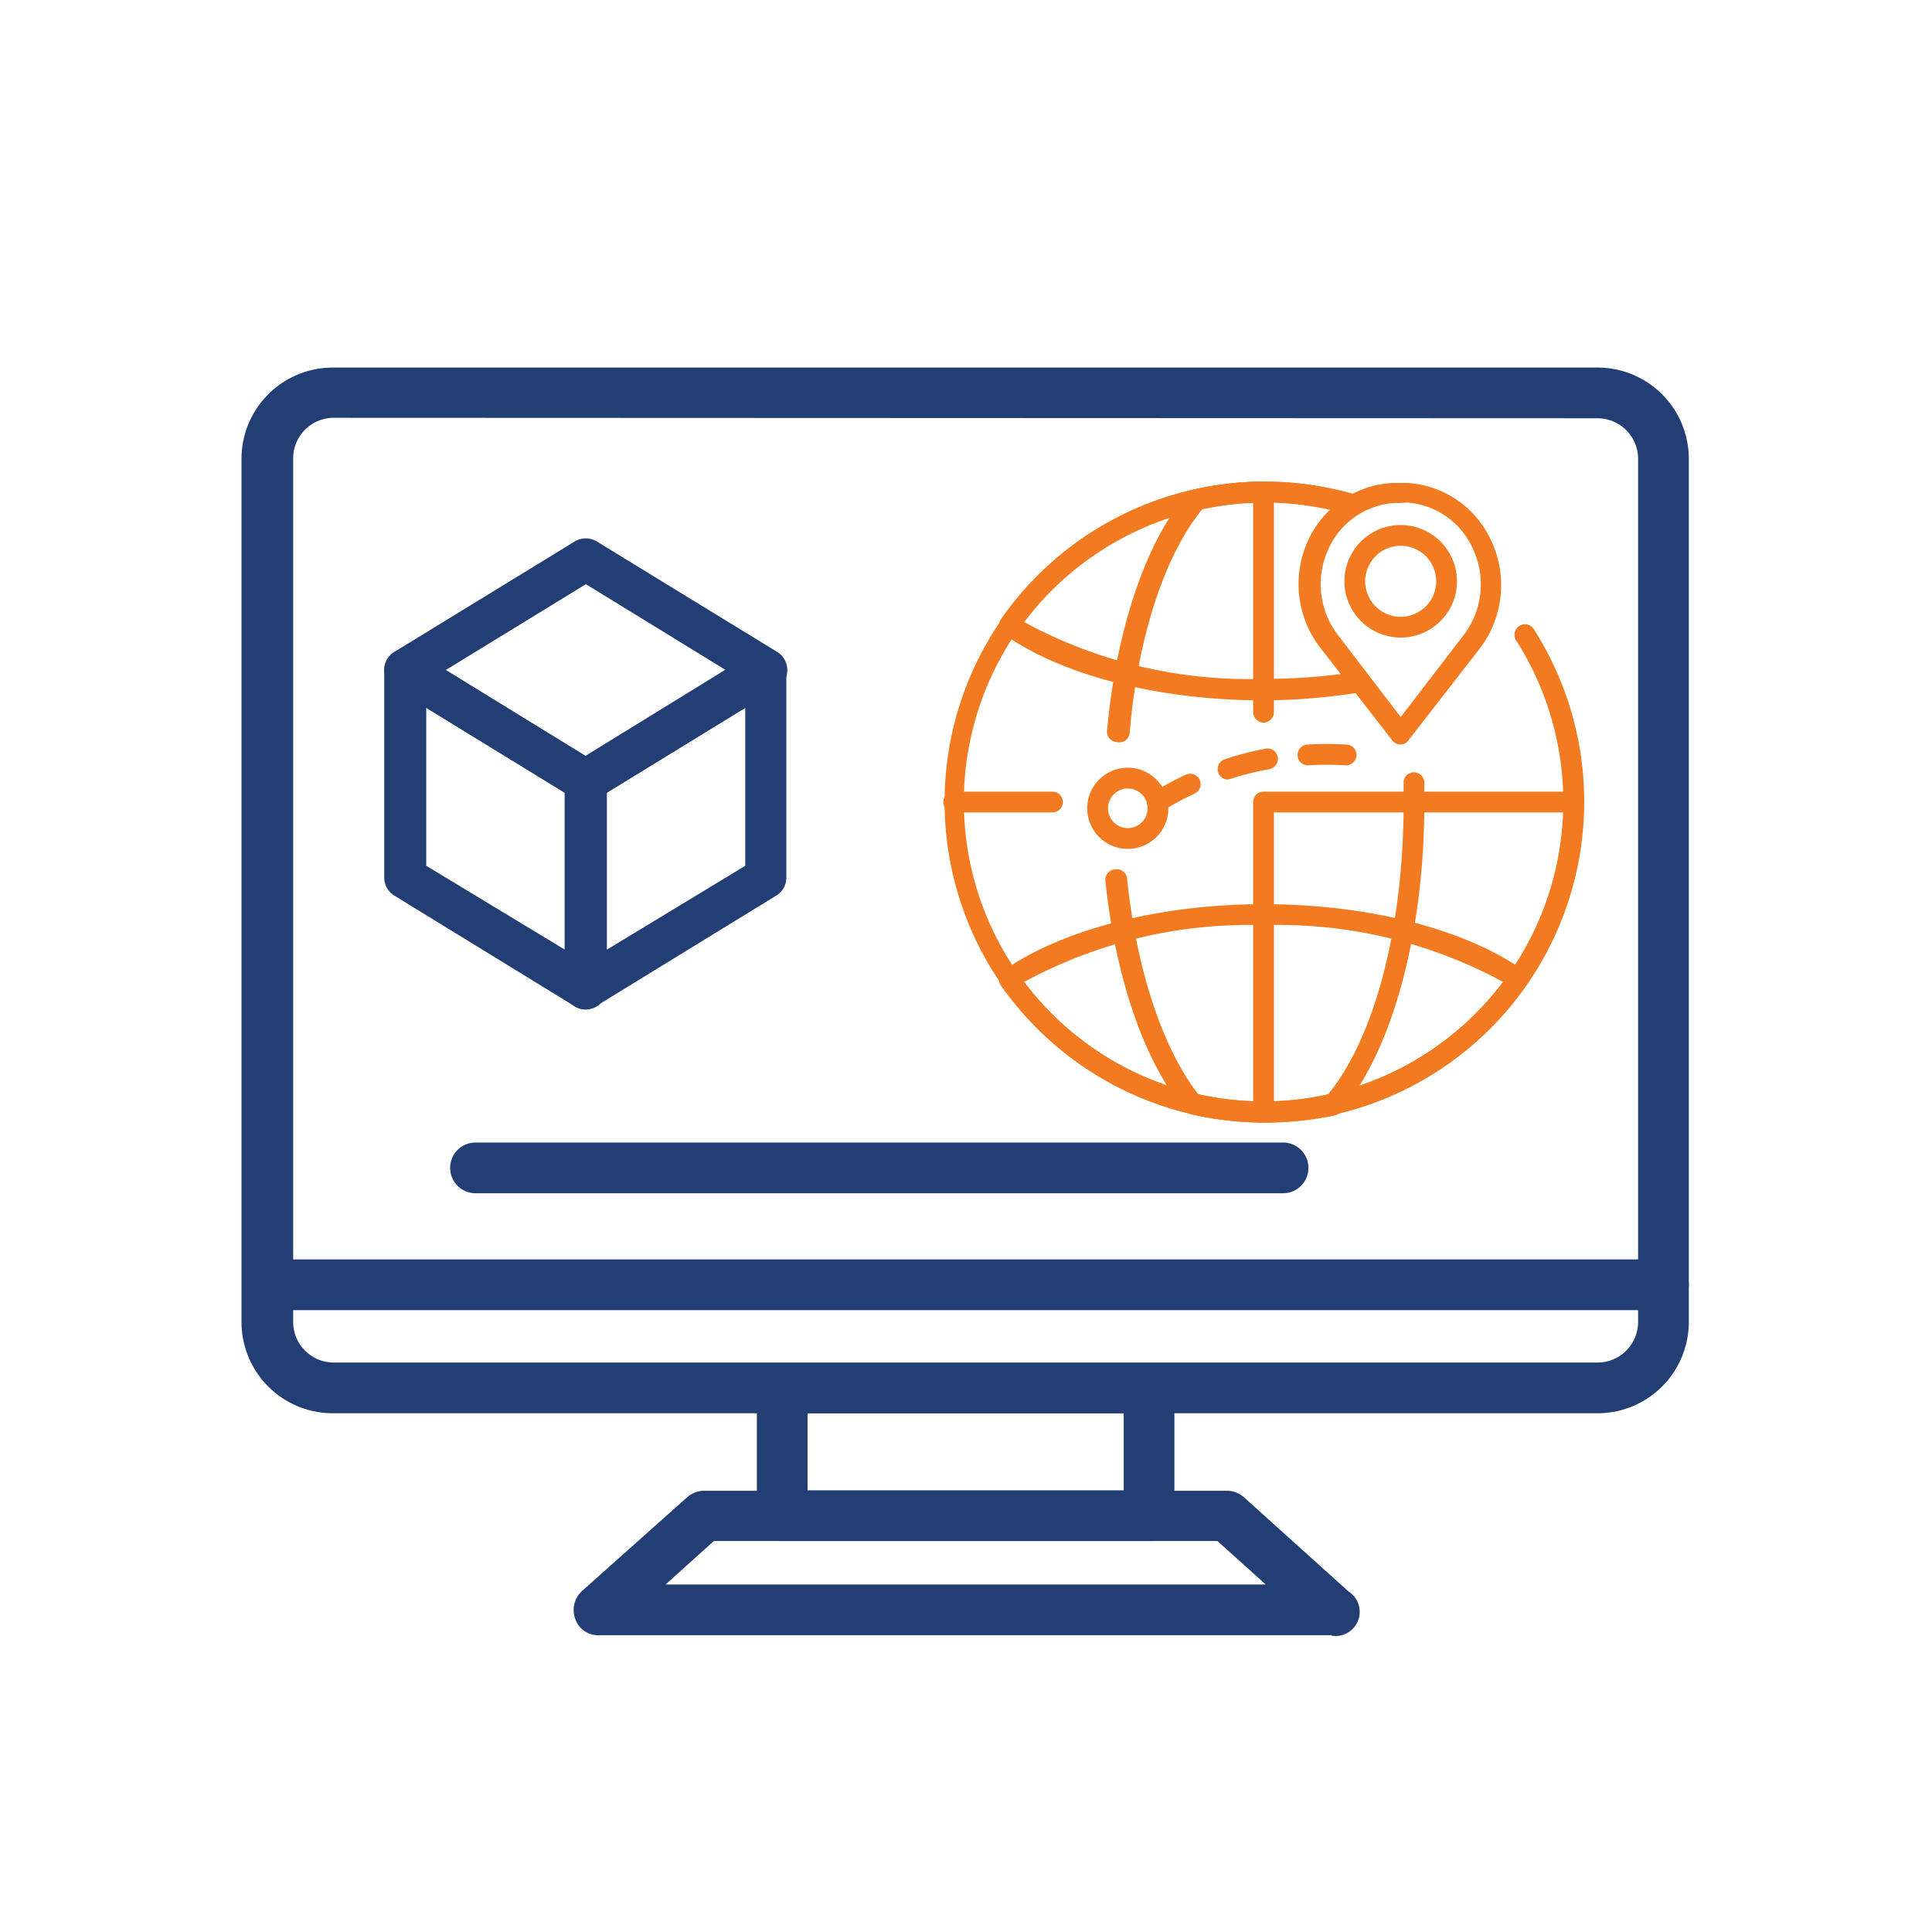 <svg xmlns="http://www.w3.org/2000/svg" id="Layer_1" data-name="Layer 1" viewBox="0 0 80 80"><defs><style>.cls-1{fill:#233e74;}.cls-2{fill:#f27b21;}</style></defs><path class="cls-1" d="M66.16,58.52H13.81A3.78,3.78,0,0,1,10,54.74V19a3.78,3.78,0,0,1,3.77-3.78H66.16A3.78,3.78,0,0,1,69.93,19V54.74A3.78,3.78,0,0,1,66.16,58.52ZM13.81,17.3A1.68,1.68,0,0,0,12.14,19V54.74a1.68,1.68,0,0,0,1.67,1.68H66.16a1.68,1.68,0,0,0,1.67-1.68V19a1.68,1.68,0,0,0-1.67-1.68Z"></path><path class="cls-1" d="M68.88,54.25H11.09a1,1,0,0,1,0-2.1H68.88a1.05,1.05,0,1,1,0,2.1Z"></path><path class="cls-1" d="M47.58,63.81H32.39a1,1,0,0,1-1.05-1.05v-5.3a1,1,0,0,1,1.05-1H47.58a1,1,0,0,1,1.05,1v5.3A1,1,0,0,1,47.58,63.81Zm-14.14-2.1H46.53V58.52H33.44Z"></path><path class="cls-1" d="M55.14,67.71H24.82a1,1,0,0,1-1-.67,1.07,1.07,0,0,1,.28-1.16L28.45,62a1.06,1.06,0,0,1,.7-.27H50.81a1.06,1.06,0,0,1,.7.27l4.33,3.9a1,1,0,0,1-.7,1.83Zm-27.58-2.1H52.41l-2-1.8H29.56Z"></path><path class="cls-1" d="M24.26,33.21a.84.84,0,0,1-.46-.13l-7.48-4.59a.89.89,0,0,1-.41-.74.9.9,0,0,1,.41-.75l7.48-4.58a.88.88,0,0,1,.91,0L32.19,27a.88.88,0,0,1,.41.75.86.86,0,0,1-.41.74l-7.48,4.59A.84.84,0,0,1,24.26,33.21Zm-5.81-5.46,5.81,3.56,5.8-3.56-5.8-3.56Z"></path><path class="cls-1" d="M24.26,41.8a.94.94,0,0,1-.46-.13l-7.48-4.59a.89.89,0,0,1-.41-.74V27.75a.87.87,0,0,1,.44-.76.88.88,0,0,1,.89,0l7,4.31,7-4.31a.89.89,0,0,1,.88,0,.87.87,0,0,1,.44.76v8.59a.86.86,0,0,1-.41.74l-7.48,4.59A.93.93,0,0,1,24.26,41.8Zm-6.61-5.95,6.61,4,6.6-4V29.31l-6.15,3.77a.88.88,0,0,1-.91,0l-6.15-3.77Z"></path><path class="cls-1" d="M24.26,41.8a.87.87,0,0,1-.88-.87V32.34a.88.88,0,1,1,1.75,0v8.59A.87.87,0,0,1,24.26,41.8Z"></path><path class="cls-1" d="M53.13,49.41H19.69a1,1,0,0,1,0-2.1H53.13a1,1,0,1,1,0,2.1Z"></path><path class="cls-2" d="M52.32,46.48a13.27,13.27,0,1,1,3.81-26,.43.43,0,0,1,.29.53.43.43,0,0,1-.54.29,12.56,12.56,0,0,0-3.56-.51,12.41,12.41,0,1,0,10.46,5.73.43.43,0,0,1,.73-.47A13.28,13.28,0,0,1,52.32,46.48Z"></path><path class="cls-2" d="M52.32,46.48a13.51,13.51,0,0,1-3-.34.45.45,0,0,1-.24-.14c-1.68-2-2.88-5.45-3.31-9.54A.43.43,0,0,1,46.2,36a.42.42,0,0,1,.47.38c.4,3.85,1.5,7.1,3,9a12.32,12.32,0,0,0,5.27,0c2-2.4,3.18-7,3.18-12.12,0-.28,0-.56,0-.84a.42.42,0,0,1,.41-.44.44.44,0,0,1,.45.42c0,.28,0,.57,0,.86,0,5.38-1.33,10.28-3.48,12.79a.43.43,0,0,1-.23.14A13.6,13.6,0,0,1,52.32,46.48Z"></path><path class="cls-2" d="M46.22,30.72h0a.42.42,0,0,1-.38-.47c.39-4.22,1.61-7.81,3.33-9.83a.45.45,0,0,1,.24-.14,13.51,13.51,0,0,1,3-.34.44.44,0,0,1,0,.87,12.38,12.38,0,0,0-2.63.28c-1.55,1.89-2.68,5.33-3,9.24A.43.43,0,0,1,46.22,30.72Z"></path><path class="cls-2" d="M52.32,29c-4.27,0-8.3-1-10.77-2.75a.42.42,0,0,1-.18-.27.48.48,0,0,1,.07-.33A13.26,13.26,0,0,1,56.13,20.5a.43.43,0,0,1,.29.53.43.43,0,0,1-.54.29,12.46,12.46,0,0,0-13.47,4.44,19.49,19.49,0,0,0,9.91,2.35,25.1,25.1,0,0,0,3.92-.3.42.42,0,0,1,.49.36.43.43,0,0,1-.35.49A25.68,25.68,0,0,1,52.32,29Z"></path><path class="cls-2" d="M52.32,46.48A13.32,13.32,0,0,1,41.44,40.8a.44.44,0,0,1,.11-.61c2.47-1.72,6.5-2.75,10.77-2.75s8.3,1,10.78,2.75a.46.46,0,0,1,.17.28.43.43,0,0,1-.07.33A13.29,13.29,0,0,1,52.32,46.48Zm-9.91-5.82a12.41,12.41,0,0,0,19.83,0,19.5,19.5,0,0,0-9.92-2.35A19.49,19.49,0,0,0,42.41,40.66Z"></path><path class="cls-2" d="M58,30.83a.44.44,0,0,1-.34-.16l-3-3.86a4.32,4.32,0,0,1-.5-4.42A4.08,4.08,0,0,1,57.64,20h.66a4.08,4.08,0,0,1,3.47,2.44,4.32,4.32,0,0,1-.5,4.42l-3,3.86A.44.44,0,0,1,58,30.83Zm0-10H57.7A3.23,3.23,0,0,0,55,22.75a3.46,3.46,0,0,0,.39,3.53L58,29.69l2.62-3.41A3.46,3.46,0,0,0,61,22.75a3.23,3.23,0,0,0-2.74-1.94Z"></path><path class="cls-2" d="M58,26.4a2.33,2.33,0,1,1,2.33-2.33A2.33,2.33,0,0,1,58,26.4Zm0-3.8a1.47,1.47,0,1,0,1.47,1.47A1.47,1.47,0,0,0,58,22.6Z"></path><path class="cls-2" d="M46.7,35.15a1.68,1.68,0,1,1,1.68-1.68A1.68,1.68,0,0,1,46.7,35.15Zm0-2.5a.82.82,0,1,0,.82.82A.82.82,0,0,0,46.7,32.65Z"></path><path class="cls-2" d="M55.71,31.69a13.06,13.06,0,0,0-1.53,0,.42.42,0,0,1-.45-.41.43.43,0,0,1,.41-.45,14.23,14.23,0,0,1,1.6,0,.43.43,0,0,1,0,.86Z"></path><path class="cls-2" d="M50.85,32.28a.43.43,0,0,1-.13-.84A12.27,12.27,0,0,1,52.41,31a.43.43,0,0,1,.5.35.44.44,0,0,1-.35.5,12,12,0,0,0-1.57.39Z"></path><path class="cls-2" d="M47.92,33.64a.42.42,0,0,1-.36-.2.43.43,0,0,1,.14-.6,12.63,12.63,0,0,1,1.4-.76.43.43,0,1,1,.37.78,12.87,12.87,0,0,0-1.32.71A.39.39,0,0,1,47.92,33.64Z"></path><path class="cls-2" d="M52.32,29.92a.44.44,0,0,1-.43-.43V20.37a.44.44,0,0,1,.43-.43.43.43,0,0,1,.43.43v9.12A.43.43,0,0,1,52.32,29.92Z"></path><path class="cls-2" d="M52.32,46.48a.44.44,0,0,1-.43-.44V33.29a.44.44,0,0,1,.43-.43.43.43,0,0,1,.43.43V46A.44.44,0,0,1,52.32,46.48Z"></path><path class="cls-2" d="M43.58,33.64H39.49a.43.43,0,0,1,0-.86h4.09a.43.43,0,1,1,0,.86Z"></path><path class="cls-2" d="M65.16,33.64H52.32a.43.43,0,0,1,0-.86H65.16a.43.43,0,1,1,0,.86Z"></path></svg>